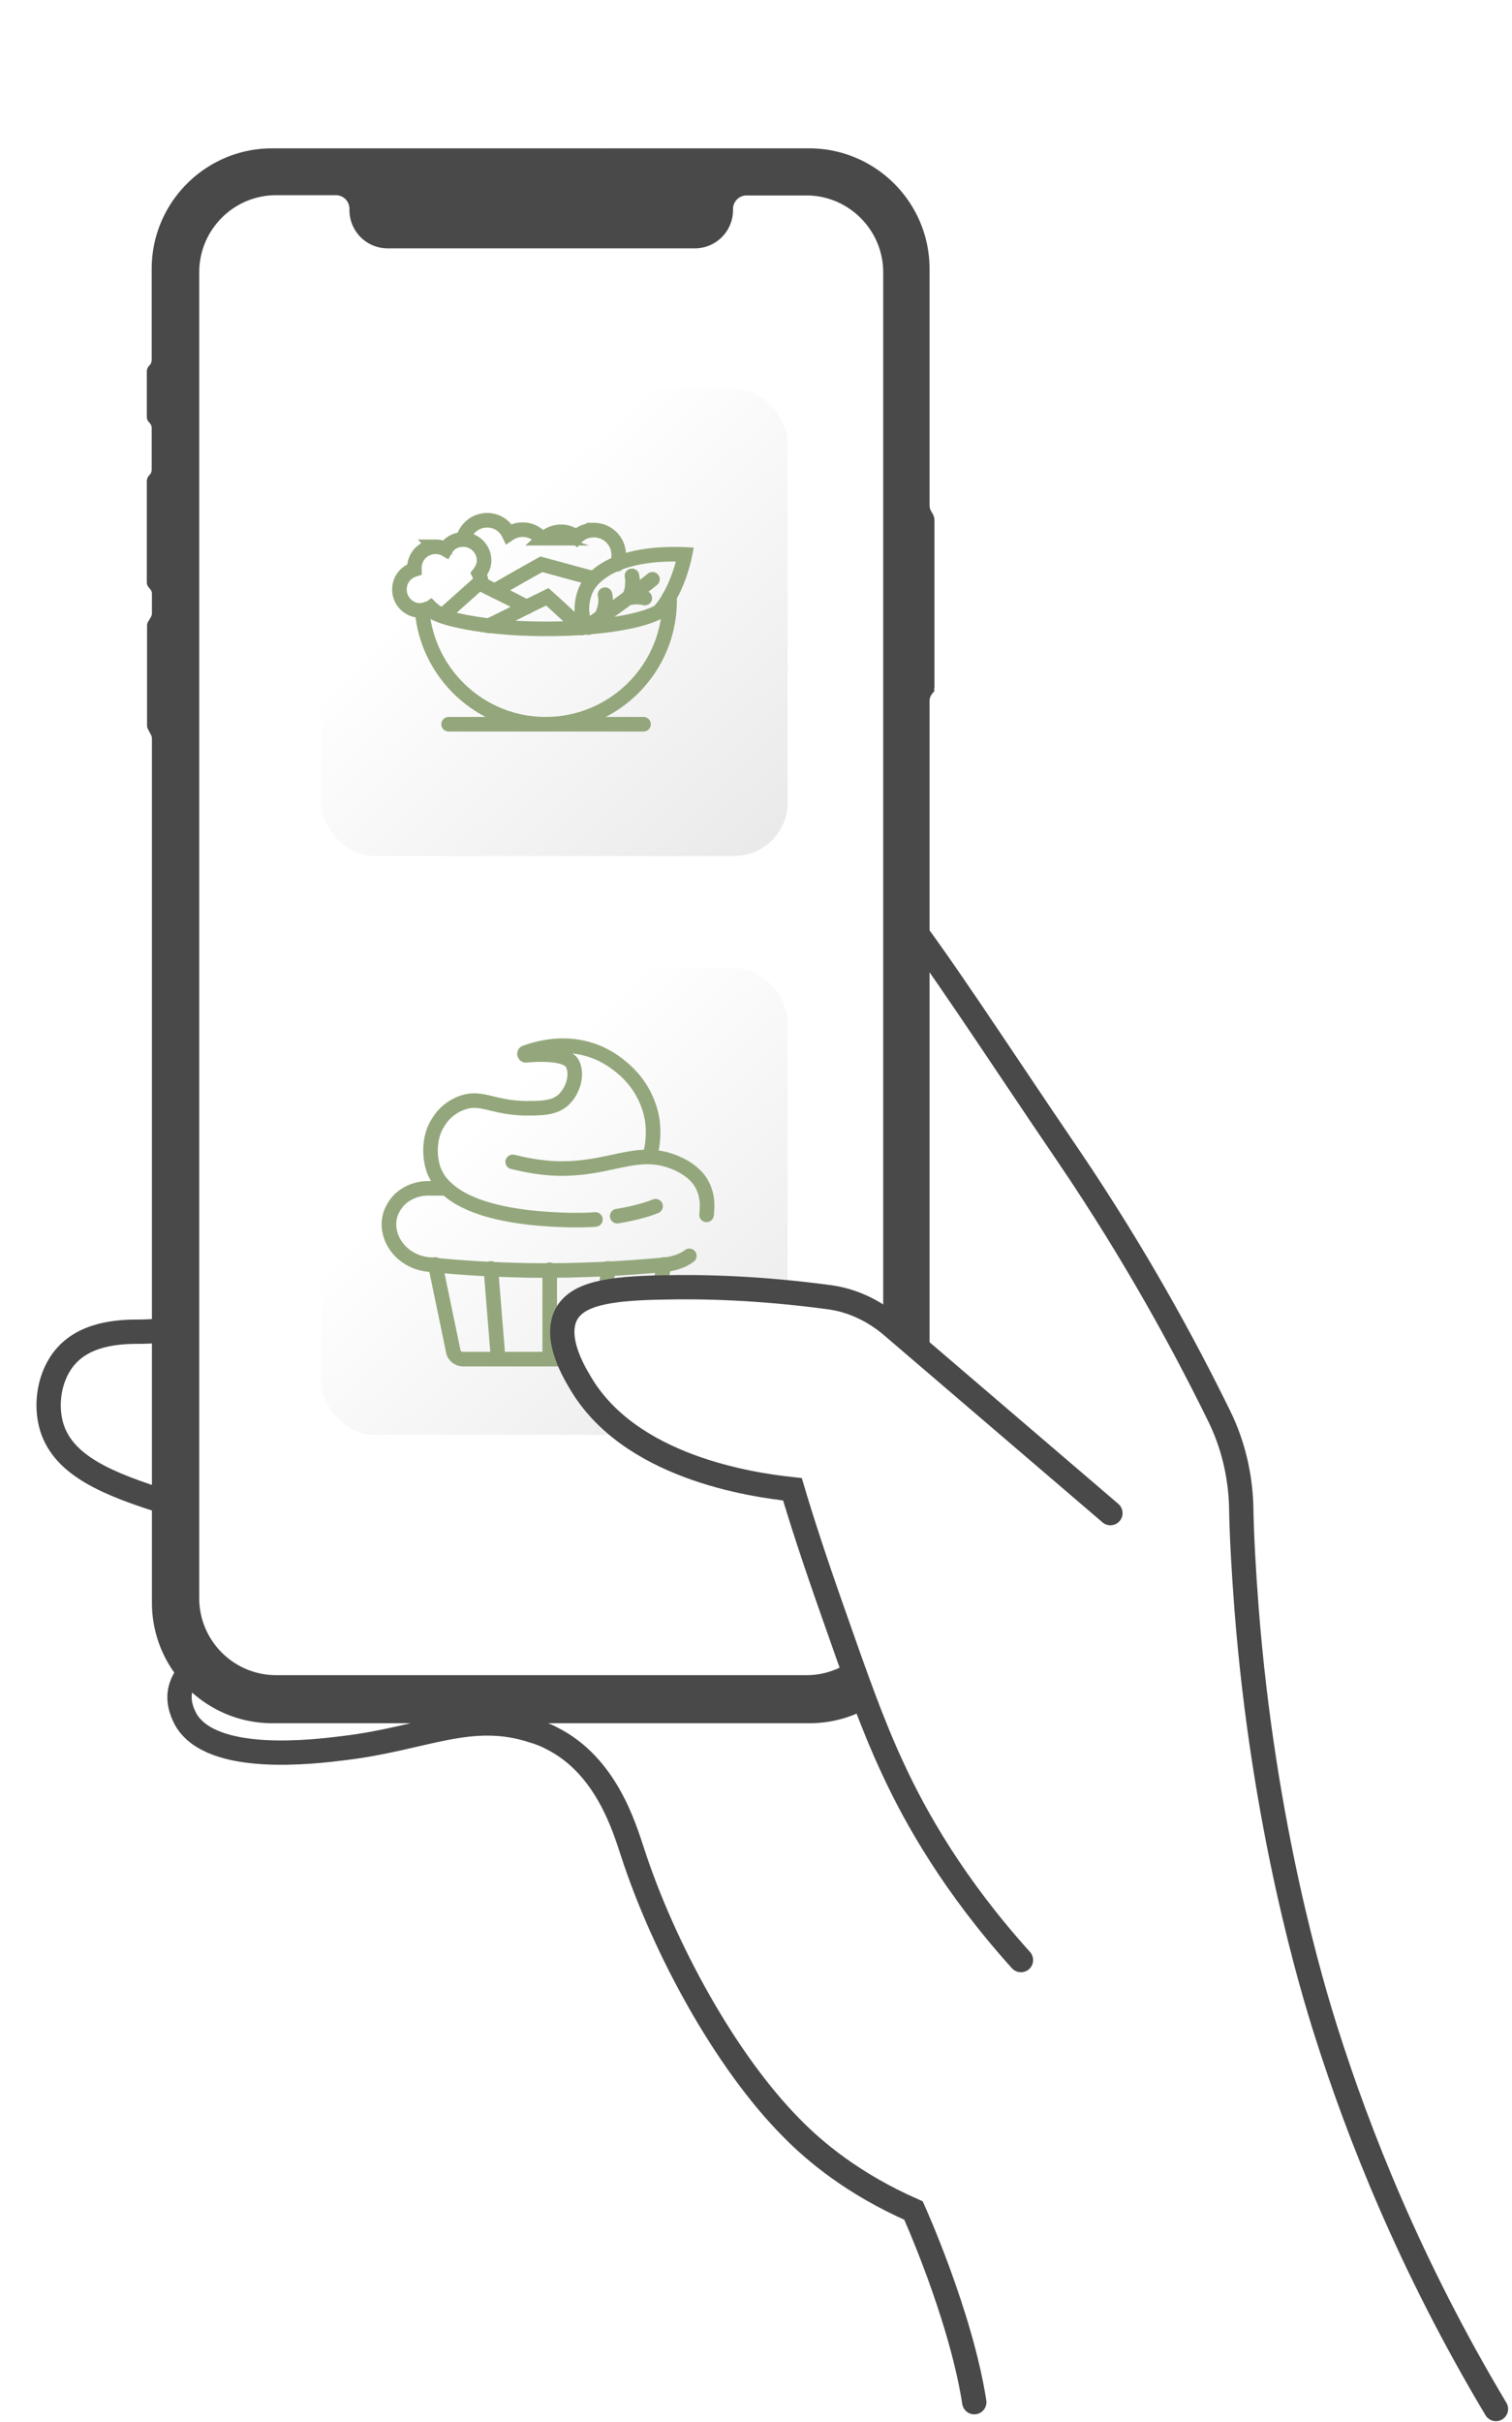 <svg width="311" height="498" fill="none" xmlns="http://www.w3.org/2000/svg"><path d="M200.397 493.899c-2.8-18-12.5-39.4-12.5-39.4-12.5-5.5-20.4-12.2-25.1-17-13.6-13.7-26.3-37-32.7-56.7-1.7-5.1-5.4-17.8-16.6-23.4-1.5-.8-2.7-1.2-3.7-1.5-13-4.3-22.4 1.5-38.9 3.5-6.4.8-27.4 3.4-32.7-5.9-.3-.6-1.6-2.9-1.2-5.6 2.1-13.1 40-18.3 62.2-19.3 19.6-.8 35.3 1.4 35.4.3.1-.9-8.9-2.6-17.5-4.1-33.7-6-55.3-7.5-82.5-15.8-12.7-3.9-21.4-7.7-23.9-15.4-1.5-4.7-.6-10.9 2.9-14.8 4.5-5.1 12.3-5 15.4-5 16.1-.2 31-8.9 46.5-13.2 42.3-11.7 51.1-91.5 82.4-93.2 16.5-.9 30.3 23.9 62.1 70.6 13.6 20.1 23.6 38.5 30.8 53.2 2.8 5.7 4.3 12 4.5 18.4.1 6.1.5 13.2 1.1 21.1 3.5 45.1 13.6 78.3 16.4 87.1 6.6 20.8 17.2 47.9 34.9 77.5" fill="#fff"/><path d="M200.397 493.899c-2.8-18-12.5-39.4-12.5-39.4-12.5-5.5-20.4-12.2-25.1-17-13.6-13.7-26.3-37-32.7-56.7-1.7-5.1-5.4-17.8-16.6-23.4-1.5-.8-2.7-1.2-3.7-1.5-13-4.3-22.4 1.5-38.9 3.5-6.4.8-27.4 3.4-32.7-5.9-.3-.6-1.6-2.9-1.2-5.6 2.1-13.1 40-18.3 62.2-19.3 19.6-.8 35.3 1.4 35.4.3.1-.9-8.9-2.6-17.5-4.1-33.7-6-55.3-7.5-82.5-15.8-12.7-3.9-21.4-7.7-23.9-15.4-1.5-4.7-.6-10.9 2.9-14.8 4.5-5.1 12.3-5 15.4-5 16.1-.2 31-8.9 46.5-13.2 42.3-11.7 51.1-91.5 82.4-93.2 16.5-.9 30.3 23.9 62.1 70.6 13.6 20.1 23.6 38.5 30.8 53.2 2.8 5.7 4.3 12 4.5 18.4.1 6.1.5 13.2 1.1 21.1 3.5 45.1 13.6 78.3 16.4 87.1 6.6 20.8 17.2 47.9 34.9 77.5" stroke="#4A4949" stroke-width="5" stroke-miterlimit="10" stroke-linecap="round"/><g filter="url(#filter0_d)"><path d="M166.469 338.802H56.026c-13.392 0-24.276-10.883-24.276-24.275V136.875c0-.351-.1-.702-.25-1.003l-.602-1.153c-.1-.201-.15-.351-.15-.602v-20.464c0-.2.05-.451.2-.652l.502-.852c.2-.351.3-.703.3-1.104v-3.912c0-.502-.15-.953-.501-1.354l-.25-.301c-.201-.201-.302-.502-.302-.803V83.961c0-.25.1-.552.251-.752l.301-.351c.3-.352.451-.853.451-1.304v-8.527c0-.552-.2-1.053-.601-1.454l-.05-.05c-.251-.251-.352-.552-.352-.903V61.39c0-.351.15-.652.402-.903.4-.401.601-.953.601-1.505V40.276C31.7 26.884 42.584 16 55.976 16h110.443c13.391 0 24.275 10.884 24.275 24.275v48.601c0 .552.151 1.054.401 1.505l.301.502c.201.3.301.702.301 1.053v34.206c0 .451-.15.903-.401 1.254a2.866 2.866 0 00-.602 1.755v185.426c.05 13.392-10.783 24.225-24.225 24.225z" fill="#4A4949"/><path d="M166.469 338.802H56.026c-13.392 0-24.276-10.883-24.276-24.275V136.875c0-.351-.1-.702-.25-1.003l-.602-1.153c-.1-.201-.15-.351-.15-.602v-20.464c0-.2.05-.451.2-.652l.502-.852c.2-.351.3-.703.3-1.104v-3.912c0-.502-.15-.953-.501-1.354l-.25-.301c-.201-.201-.302-.502-.302-.803V83.961c0-.25.1-.552.251-.752l.301-.351c.3-.352.451-.853.451-1.304v-8.527c0-.552-.2-1.053-.601-1.454l-.05-.05c-.251-.251-.352-.552-.352-.903V61.39c0-.351.15-.652.402-.903.4-.401.601-.953.601-1.505V40.276C31.7 26.884 42.584 16 55.976 16h110.443c13.391 0 24.275 10.884 24.275 24.275v48.601c0 .552.151 1.054.401 1.505l.301.502c.201.3.301.702.301 1.053v34.206c0 .451-.15.903-.401 1.254a2.866 2.866 0 00-.602 1.755v185.426c.05 13.392-10.783 24.225-24.225 24.225z" stroke="#4A4949" stroke-miterlimit="10"/></g><path d="M115.46 29.593H98.056a.792.792 0 01-.802-.802c0-.452.351-.803.802-.803h17.404c.452 0 .803.351.803.803-.05.451-.401.802-.803.802zM123.986 30.494a1.655 1.655 0 100-3.31 1.655 1.655 0 000 3.31z" fill="#fff"/><g filter="url(#filter1_d)"><path d="M165.867 329.424H56.829c-8.727 0-15.85-7.072-15.85-15.849V40.978c0-8.727 7.072-15.85 15.85-15.85h12.238a2.804 2.804 0 012.808 2.81v.25a7.856 7.856 0 007.875 7.875h63.146a7.855 7.855 0 007.874-7.875v-.2a2.804 2.804 0 012.809-2.809h12.238c8.727 0 15.849 7.072 15.849 15.85v272.546c.051 8.727-7.021 15.849-15.799 15.849z" fill="#fff"/></g><g filter="url(#filter2_di)"><rect x="63" y="77" width="96" height="96" rx="11" fill="url(#paint0_linear)"/></g><g filter="url(#filter3_di)"><rect x="63" y="196" width="96" height="96" rx="11" fill="url(#paint1_linear)"/></g><g filter="url(#filter4_d)" stroke="#94A77C" stroke-width="3" stroke-miterlimit="10" stroke-linecap="round"><path d="M95.263 107.925c.527-2.286 2.55-3.956 4.923-3.956 2.022 0 3.693 1.143 4.484 2.813.791-.527 1.758-.879 2.813-.879 1.495 0 2.726.615 3.693 1.582.263 0 .527.088.791.176a5.184 5.184 0 013.429-1.318c1.23 0 2.285.439 3.165 1.142.879-.967 2.198-1.494 3.604-1.494a5.102 5.102 0 015.099 5.099c0 .703-.087 1.319-.351 1.934M86.818 122.43c1.055 13.1 12.045 23.474 25.408 23.474 14.067 0 25.496-11.429 25.496-25.408"/><path d="M87.876 122.167c1.23.879 3.34 1.758 6.154 2.373 4.572 1.055 10.99 1.759 18.111 1.759 3.077 0 6.066-.088 8.88-.352 6.505-.527 11.78-1.67 14.506-3.165 1.319-.703 2.11-1.494 2.11-2.374 0-.175 0-.263-.088-.439M92.273 145.906h40.091"/><path d="M135.525 122.783a15.146 15.146 0 002.022-2.813c2.286-3.869 3.165-8.089 3.341-8.968-7.649-.352-14.155 1.055-17.847 4.132-1.231.967-2.198 2.198-2.726 3.605-.703 1.846-1.143 5.187.528 7.121l.088.088.088.088"/><path d="M120.841 125.772c.879-.527 1.67-1.143 2.549-1.758.176-.176.44-.264.704-.44 1.758-1.23 3.429-2.373 5.011-3.604.088-.088.264-.176.352-.264 1.67-1.231 3.253-2.374 4.747-3.604"/><path d="M129.984 115.398c.087.44.175.968.087 1.583 0 1.231-.351 2.11-.615 2.725M132.623 119.969a5.185 5.185 0 00-1.231-.176c-.879-.087-1.67.088-2.286.176M124.447 119.266c.087.439.175 1.055.087 1.846-.175 1.407-.703 2.462-1.055 2.989M99.04 117.069c0-.527-.176-1.143-.352-1.67-.087-.176-.087-.264-.175-.44.615-.791 1.055-1.67 1.055-2.725a4.315 4.315 0 00-4.308-4.308c-1.583 0-2.901.791-3.605 2.022-.615-.352-1.319-.528-2.11-.528a4.316 4.316 0 00-4.308 4.308v.352c-1.758.527-3.077 2.11-3.077 4.132a4.315 4.315 0 004.308 4.308h.352a2.34 2.34 0 001.055-.264c.263-.088.44-.176.703-.351.703.703 1.583 1.318 2.638 1.582"/><path d="M108.363 121.816c-2.198-1.143-4.396-2.286-6.594-3.341-.879-.439-1.846-.879-2.726-1.407-.175-.087-.263-.175-.44-.263-2.46 2.198-4.922 4.396-7.384 6.593l-.264.264"/><path d="M100.533 125.685c2.55-1.318 5.187-2.549 7.737-3.868 1.407-.703 2.901-1.407 4.308-2.11 2.374 2.11 4.659 4.308 7.033 6.418M101.768 118.474a535.777 535.777 0 019.583-5.451c3.34.88 6.681 1.847 10.11 2.726l.264.527"/></g><g filter="url(#filter5_d)" stroke="#94A77C" stroke-width="3" stroke-miterlimit="10" stroke-linecap="round"><path d="M136.615 256.98l-3.539 17.693c-.136.952-1.089 1.769-2.041 1.769H95.242c-.952 0-1.905-.681-2.041-1.769l-3.675-17.693M125.048 257.797l-1.497 18.509M102.46 276.306l-1.497-18.509M113.069 276.307V258.07"/><path d="M141.786 255.21c-1.224.952-2.858 1.497-4.627 1.769-8.438.816-17.964 1.361-28.307 1.225-7.349-.136-14.29-.545-20.686-1.225-4.628-.408-8.166-4.083-8.166-8.302 0-2.041.953-3.81 2.314-5.171 1.497-1.361 3.538-2.178 5.716-2.178h3.538M134.845 245.004c-1.634.68-4.491 1.497-7.894 2.041"/><path d="M133.621 234.798c.545-1.769.953-4.355.545-7.485-.953-5.852-4.491-9.255-5.716-10.343-1.225-1.089-3.267-2.722-6.125-3.811-5.852-2.177-11.295-.816-14.289.272-.273.136-.136.545.136.545 2.858-.272 8.301-.409 9.526 1.633 1.225 2.313.136 5.716-1.769 7.485-1.905 1.769-4.491 1.769-7.893 1.769-6.805-.136-9.119-2.586-13.065-1.089-.409.137-2.994 1.089-4.627 3.675-2.314 3.266-2.042 7.621-1.09 10.207a9.555 9.555 0 002.587 3.674c6.668 6.261 22.047 6.397 25.449 6.533 1.769 0 3.538 0 5.172-.136"/><path d="M105.453 235.887c1.769.409 5.036 1.225 9.118 1.361 11.024.273 16.195-4.355 23.953-1.361 4.219 1.634 5.58 4.083 5.852 4.628 1.361 2.449 1.089 5.035.952 6.26"/></g><path d="M209.997 403.002c-13.8-15.3-21.7-29.3-26.4-39.5-4.2-9-7.6-18.7-12.4-32.4-3.6-10.2-6.4-18.8-8.2-24.9-8.4-.9-33.7-4.5-43.8-22.2-1.5-2.5-5.2-9.1-2.7-13.8 2.3-4.2 8.6-5.3 19.8-5.5 8.5-.2 20.1.1 34.2 2 4.7.6 9.1 2.7 12.7 5.7l45.2 38.7" fill="#fff"/><path d="M209.997 403.002c-13.8-15.3-21.7-29.3-26.4-39.5-4.2-9-7.6-18.7-12.4-32.4-3.6-10.2-6.4-18.8-8.2-24.9-8.4-.9-33.7-4.5-43.8-22.2-1.5-2.5-5.2-9.1-2.7-13.8 2.3-4.2 8.6-5.3 19.8-5.5 8.5-.2 20.1.1 34.2 2 4.7.6 9.1 2.7 12.7 5.7l45.2 38.7" stroke="#4A4949" stroke-width="5" stroke-miterlimit="10" stroke-linecap="round"/><defs><filter id="filter0_d" x=".197" y=".5" width="222" height="383.802" filterUnits="userSpaceOnUse" color-interpolation-filters="sRGB"><feFlood flood-opacity="0" result="BackgroundImageFix"/><feColorMatrix in="SourceAlpha" values="0 0 0 0 0 0 0 0 0 0 0 0 0 0 0 0 0 0 127 0"/><feOffset dy="15"/><feGaussianBlur stdDeviation="15"/><feColorMatrix values="0 0 0 0 0 0 0 0 0 0 0 0 0 0 0 0 0 0 0.16 0"/><feBlend in2="BackgroundImageFix" result="effect1_dropShadow"/><feBlend in="SourceGraphic" in2="effect1_dropShadow" result="shape"/></filter><filter id="filter1_d" x="10.979" y="10.129" width="200.687" height="364.295" filterUnits="userSpaceOnUse" color-interpolation-filters="sRGB"><feFlood flood-opacity="0" result="BackgroundImageFix"/><feColorMatrix in="SourceAlpha" values="0 0 0 0 0 0 0 0 0 0 0 0 0 0 0 0 0 0 127 0"/><feOffset dy="15"/><feGaussianBlur stdDeviation="15"/><feColorMatrix values="0 0 0 0 0 0 0 0 0 0 0 0 0 0 0 0 0 0 0.2 0"/><feBlend in2="BackgroundImageFix" result="effect1_dropShadow"/><feBlend in="SourceGraphic" in2="effect1_dropShadow" result="shape"/></filter><filter id="filter2_di" x="44" y="58" width="146" height="146" filterUnits="userSpaceOnUse" color-interpolation-filters="sRGB"><feFlood flood-opacity="0" result="BackgroundImageFix"/><feColorMatrix in="SourceAlpha" values="0 0 0 0 0 0 0 0 0 0 0 0 0 0 0 0 0 0 127 0"/><feOffset dx="6" dy="6"/><feGaussianBlur stdDeviation="12.5"/><feColorMatrix values="0 0 0 0 0 0 0 0 0 0 0 0 0 0 0 0 0 0 0.2 0"/><feBlend in2="BackgroundImageFix" result="effect1_dropShadow"/><feBlend in="SourceGraphic" in2="effect1_dropShadow" result="shape"/><feColorMatrix in="SourceAlpha" values="0 0 0 0 0 0 0 0 0 0 0 0 0 0 0 0 0 0 127 0" result="hardAlpha"/><feOffset dx="-3" dy="-3"/><feGaussianBlur stdDeviation="5"/><feComposite in2="hardAlpha" operator="arithmetic" k2="-1" k3="1"/><feColorMatrix values="0 0 0 0 0 0 0 0 0 0 0 0 0 0 0 0 0 0 0.16 0"/><feBlend in2="shape" result="effect2_innerShadow"/></filter><filter id="filter3_di" x="44" y="177" width="146" height="146" filterUnits="userSpaceOnUse" color-interpolation-filters="sRGB"><feFlood flood-opacity="0" result="BackgroundImageFix"/><feColorMatrix in="SourceAlpha" values="0 0 0 0 0 0 0 0 0 0 0 0 0 0 0 0 0 0 127 0"/><feOffset dx="6" dy="6"/><feGaussianBlur stdDeviation="12.5"/><feColorMatrix values="0 0 0 0 0 0 0 0 0 0 0 0 0 0 0 0 0 0 0.2 0"/><feBlend in2="BackgroundImageFix" result="effect1_dropShadow"/><feBlend in="SourceGraphic" in2="effect1_dropShadow" result="shape"/><feColorMatrix in="SourceAlpha" values="0 0 0 0 0 0 0 0 0 0 0 0 0 0 0 0 0 0 127 0" result="hardAlpha"/><feOffset dx="-3" dy="-3"/><feGaussianBlur stdDeviation="5"/><feComposite in2="hardAlpha" operator="arithmetic" k2="-1" k3="1"/><feColorMatrix values="0 0 0 0 0 0 0 0 0 0 0 0 0 0 0 0 0 0 0.16 0"/><feBlend in2="shape" result="effect2_innerShadow"/></filter><filter id="filter4_d" x="77.66" y="102.469" width="68.041" height="50.938" filterUnits="userSpaceOnUse" color-interpolation-filters="sRGB"><feFlood flood-opacity="0" result="BackgroundImageFix"/><feColorMatrix in="SourceAlpha" values="0 0 0 0 0 0 0 0 0 0 0 0 0 0 0 0 0 0 127 0"/><feOffset dy="3"/><feGaussianBlur stdDeviation="1.5"/><feColorMatrix values="0 0 0 0 0 0 0 0 0 0 0 0 0 0 0 0 0 0 0.16 0"/><feBlend in2="BackgroundImageFix" result="effect1_dropShadow"/><feBlend in="SourceGraphic" in2="effect1_dropShadow" result="shape"/></filter><filter id="filter5_d" x="75.5" y="210.5" width="74.447" height="73.442" filterUnits="userSpaceOnUse" color-interpolation-filters="sRGB"><feFlood flood-opacity="0" result="BackgroundImageFix"/><feColorMatrix in="SourceAlpha" values="0 0 0 0 0 0 0 0 0 0 0 0 0 0 0 0 0 0 127 0"/><feOffset dy="3"/><feGaussianBlur stdDeviation="1.5"/><feColorMatrix values="0 0 0 0 0 0 0 0 0 0 0 0 0 0 0 0 0 0 0.16 0"/><feBlend in2="BackgroundImageFix" result="effect1_dropShadow"/><feBlend in="SourceGraphic" in2="effect1_dropShadow" result="shape"/></filter><linearGradient id="paint0_linear" x1="63" y1="77" x2="226.794" y2="251.186" gradientUnits="userSpaceOnUse"><stop stop-color="#fff"/><stop offset="0" stop-color="#fff"/><stop offset=".188" stop-color="#fff"/><stop offset=".68" stop-color="#E2E2E2"/><stop offset="1" stop-color="#CCC"/></linearGradient><linearGradient id="paint1_linear" x1="63" y1="196" x2="226.794" y2="370.186" gradientUnits="userSpaceOnUse"><stop stop-color="#fff"/><stop offset="0" stop-color="#fff"/><stop offset=".188" stop-color="#fff"/><stop offset=".68" stop-color="#E2E2E2"/><stop offset="1" stop-color="#CCC"/></linearGradient></defs></svg>
